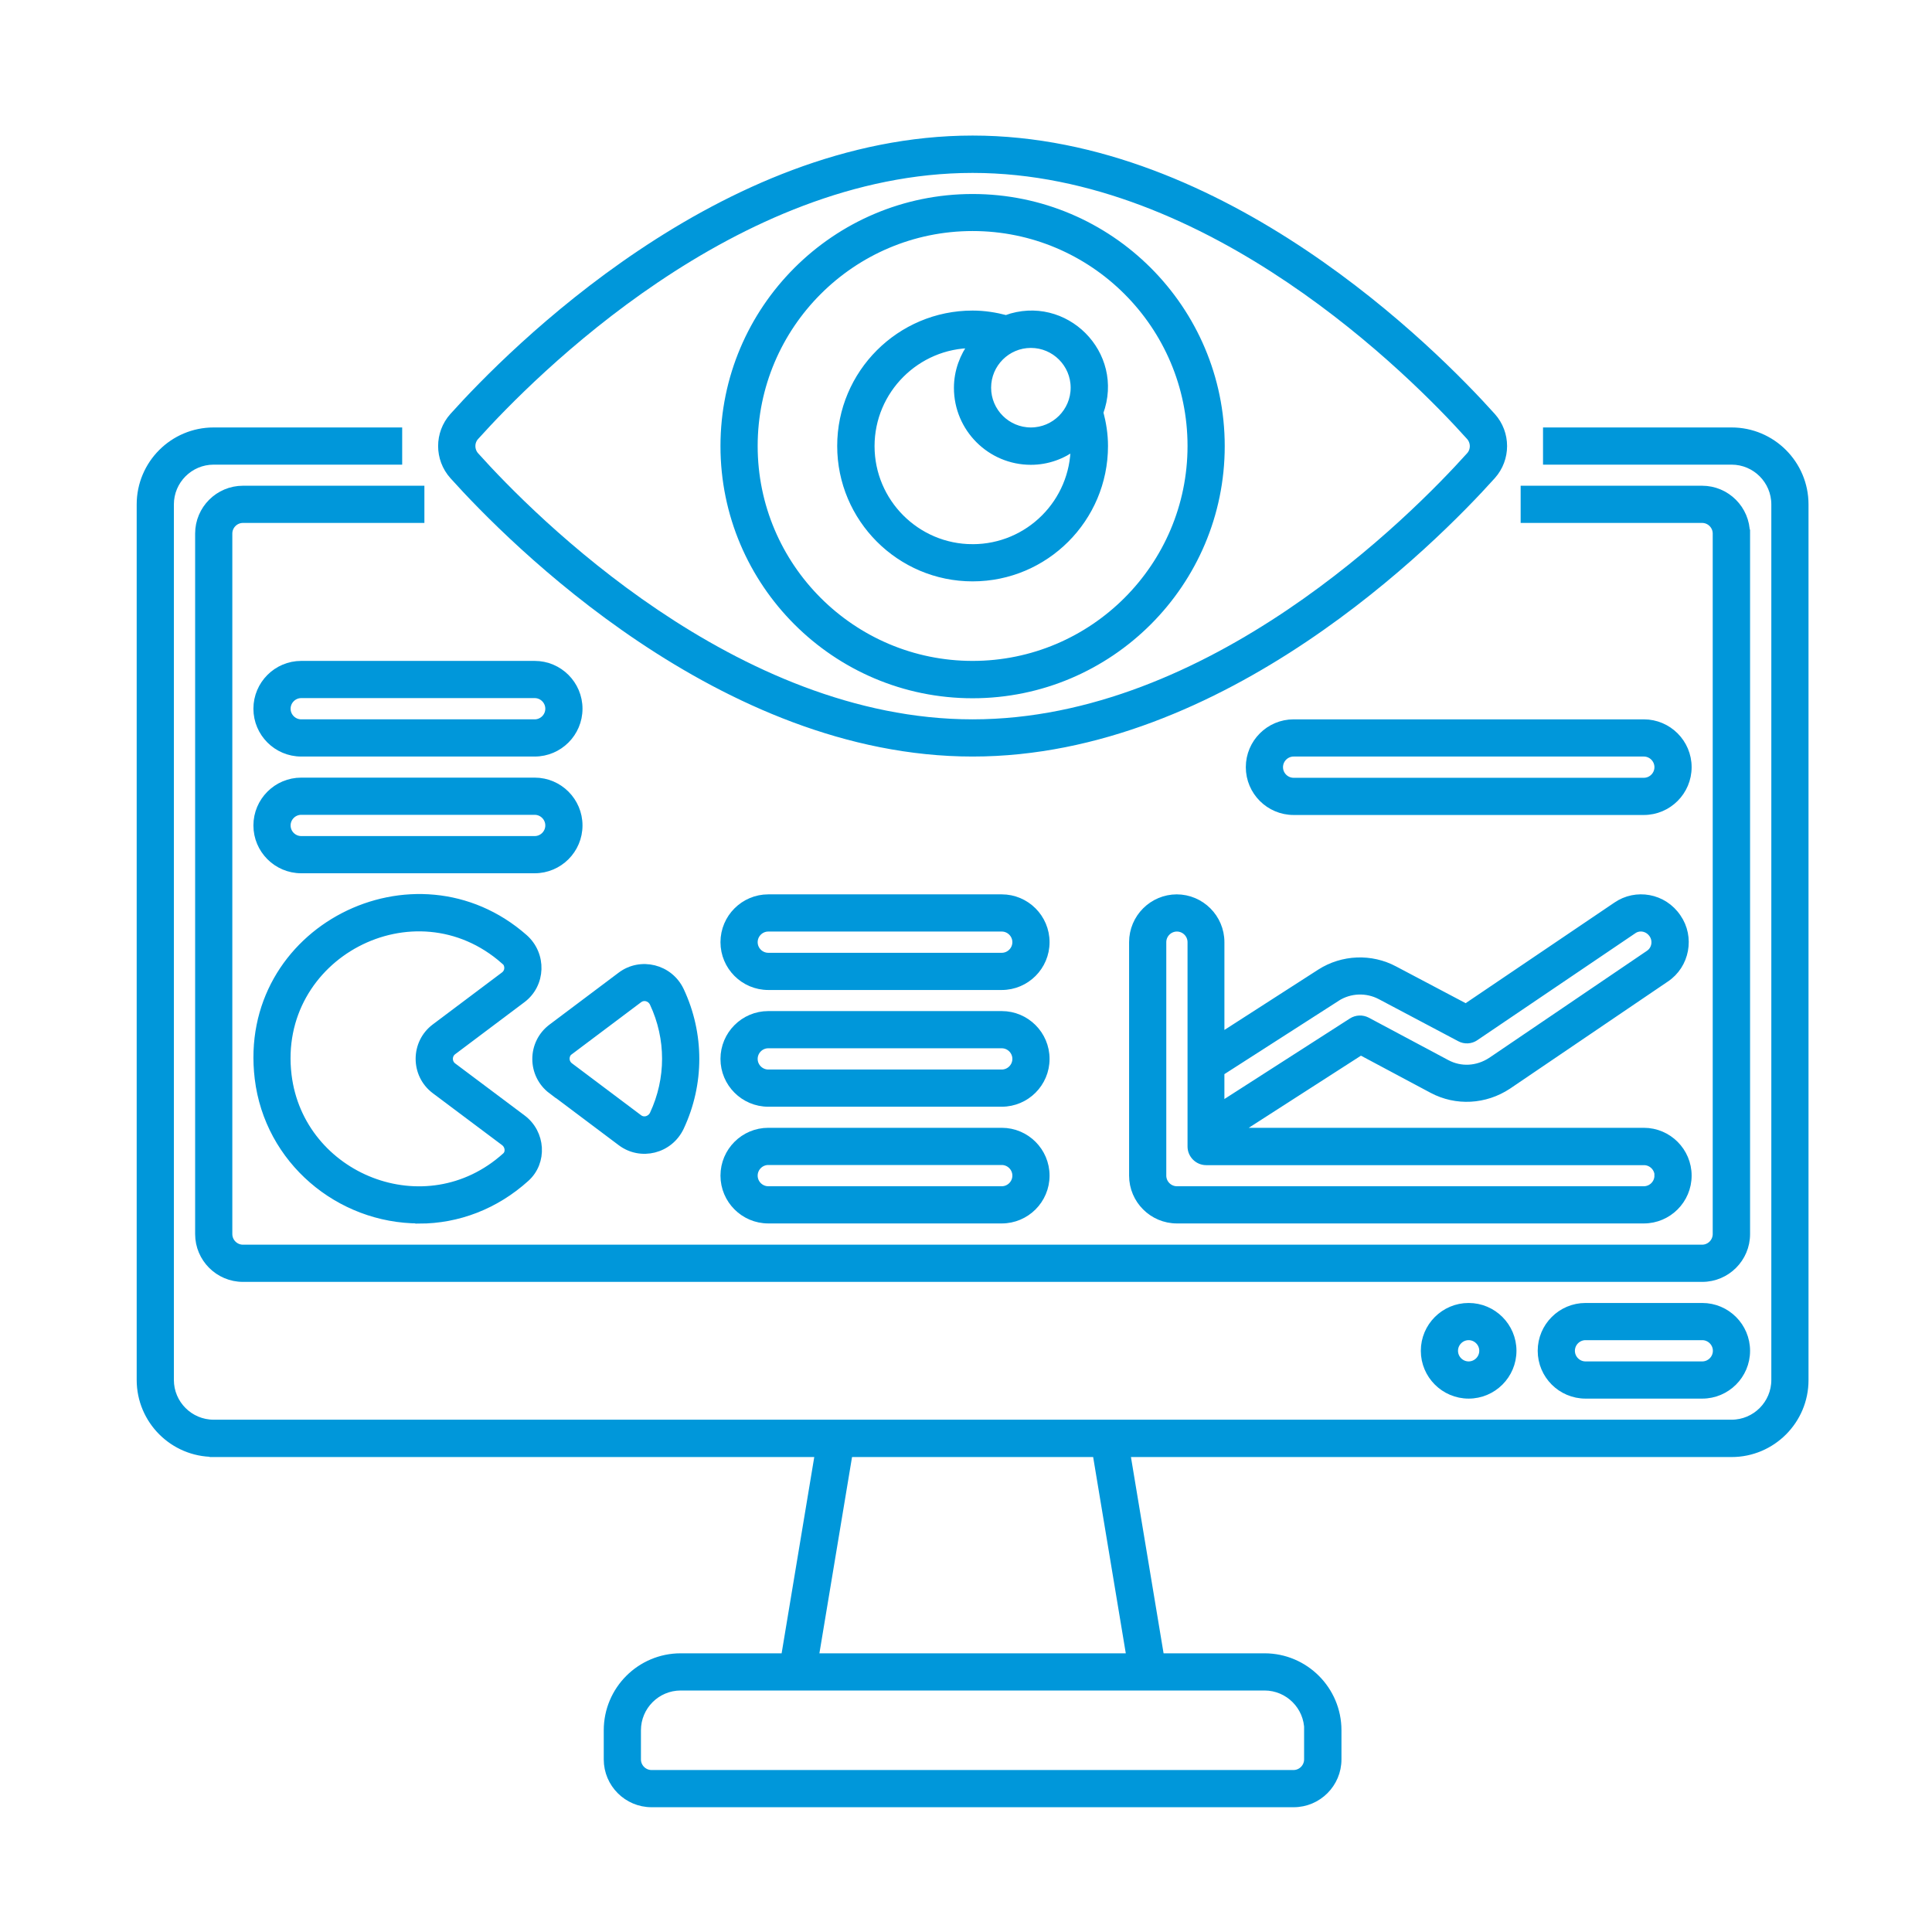 <?xml version="1.0" encoding="UTF-8"?><svg id="a" xmlns="http://www.w3.org/2000/svg" viewBox="0 0 120 120"><defs><style>.b{fill:#0097da;stroke:#0097da;stroke-miterlimit:10;stroke-width:.5px;}</style></defs><path class="b" d="M13.27,90.25H50.87l-2.11,12.69h-6.48c-2.5,0-4.53,2.03-4.53,4.53v1.81c0,1.5,1.22,2.72,2.72,2.72h39.88c1.5,0,2.72-1.22,2.72-2.72v-1.81c0-2.5-2.03-4.53-4.53-4.53h-6.48l-2.11-12.69h37.6c2.5,0,4.53-2.03,4.53-4.53V31.33c0-2.5-2.03-4.53-4.53-4.53h-11.46v1.81h11.46c1.5,0,2.72,1.22,2.72,2.72v54.38c0,1.5-1.22,2.72-2.72,2.72H13.27c-1.5,0-2.72-1.22-2.72-2.72V31.33c0-1.5,1.22-2.72,2.72-2.72h11.46v-1.81H13.27c-2.5,0-4.53,2.03-4.53,4.53v54.38c0,2.5,2.03,4.53,4.53,4.53Zm67.98,17.22v1.81c0,.5-.41,.91-.91,.91H40.47c-.5,0-.91-.41-.91-.91v-1.81c0-1.5,1.22-2.72,2.72-2.72h36.26c1.5,0,2.72,1.22,2.72,2.72Zm-11.04-4.53h-19.61l2.11-12.69h15.4l2.11,12.69Z"/><path class="b" d="M108.44,33.14c0-1.5-1.22-2.72-2.72-2.72h-11.02v1.81h11.02c.5,0,.91,.41,.91,.91v43.51c0,.5-.41,.91-.91,.91H15.09c-.5,0-.91-.41-.91-.91V33.14c0-.5,.41-.91,.91-.91h11.02v-1.81H15.09c-1.5,0-2.72,1.22-2.72,2.72v43.51c0,1.5,1.22,2.72,2.72,2.72H105.73c1.5,0,2.72-1.22,2.72-2.72V33.14Z"/><path class="b" d="M105.73,81.18h-7.25c-1.5,0-2.72,1.22-2.72,2.72s1.22,2.72,2.72,2.72h7.25c1.5,0,2.72-1.22,2.72-2.72s-1.22-2.72-2.72-2.72Zm0,3.63h-7.25c-.5,0-.91-.41-.91-.91s.41-.91,.91-.91h7.25c.5,0,.91,.41,.91,.91s-.41,.91-.91,.91Z"/><path class="b" d="M88.5,83.9c0,1.5,1.22,2.72,2.72,2.72s2.72-1.22,2.72-2.72-1.22-2.72-2.72-2.72-2.72,1.22-2.72,2.72Zm3.63,0c0,.5-.41,.91-.91,.91s-.91-.41-.91-.91,.41-.91,.91-.91,.91,.41,.91,.91Z"/><path class="b" d="M62.22,55.8h-14.5c-1.5,0-2.72,1.22-2.72,2.72s1.22,2.72,2.72,2.72h14.5c1.5,0,2.72-1.22,2.72-2.72s-1.22-2.72-2.72-2.72Zm0,3.63h-14.5c-.5,0-.91-.41-.91-.91s.41-.91,.91-.91h14.5c.5,0,.91,.41,.91,.91s-.41,.91-.91,.91Z"/><path class="b" d="M62.22,63.05h-14.5c-1.5,0-2.72,1.22-2.72,2.72s1.22,2.72,2.72,2.72h14.5c1.5,0,2.72-1.22,2.72-2.72s-1.22-2.72-2.72-2.72Zm0,3.63h-14.5c-.5,0-.91-.41-.91-.91s.41-.91,.91-.91h14.5c.5,0,.91,.41,.91,.91s-.41,.91-.91,.91Z"/><path class="b" d="M15.99,44.02c0,1.5,1.22,2.72,2.72,2.72h14.5c1.5,0,2.72-1.22,2.72-2.72s-1.22-2.72-2.72-2.72h-14.5c-1.5,0-2.72,1.22-2.72,2.72Zm18.13,0c0,.5-.41,.91-.91,.91h-14.5c-.5,0-.91-.41-.91-.91s.41-.91,.91-.91h14.5c.5,0,.91,.41,.91,.91Z"/><path class="b" d="M102.1,44.93h-21.75c-1.5,0-2.72,1.22-2.72,2.72s1.22,2.72,2.72,2.72h21.75c1.5,0,2.72-1.22,2.72-2.72s-1.22-2.72-2.72-2.72Zm0,3.63h-21.75c-.5,0-.91-.41-.91-.91s.41-.91,.91-.91h21.75c.5,0,.91,.41,.91,.91s-.41,.91-.91,.91Z"/><path class="b" d="M33.21,53.99c1.5,0,2.72-1.22,2.72-2.72s-1.22-2.72-2.72-2.72h-14.5c-1.5,0-2.72,1.22-2.72,2.72s1.22,2.72,2.72,2.72h14.5Zm-15.41-2.72c0-.5,.41-.91,.91-.91h14.5c.5,0,.91,.41,.91,.91s-.41,.91-.91,.91h-14.5c-.5,0-.91-.41-.91-.91Z"/><path class="b" d="M62.22,70.3h-14.5c-1.5,0-2.72,1.22-2.72,2.72s1.22,2.72,2.72,2.72h14.5c1.5,0,2.72-1.22,2.72-2.72s-1.22-2.72-2.72-2.72Zm0,3.63h-14.5c-.5,0-.91-.41-.91-.91s.41-.91,.91-.91h14.5c.5,0,.91,.41,.91,.91s-.41,.91-.91,.91Z"/><path class="b" d="M26.04,75.75c2.4,0,4.73-.89,6.61-2.59,1.1-.99,.99-2.78-.22-3.68l-4.31-3.23c-.32-.24-.32-.73,0-.97l4.3-3.23c1.23-.92,1.29-2.75,.13-3.78-6.76-5.95-17.59-.52-16.48,8.71,.61,5.08,5,8.76,9.97,8.76Zm5.31-16.11c.3,.26,.3,.72-.02,.96l-4.3,3.23c-1.28,.96-1.29,2.9,0,3.87h0l4.31,3.23c.28,.21,.35,.65,.09,.89-4.99,4.51-12.8,1.33-13.57-5.04-.9-7.46,7.88-12.07,13.48-7.13Z"/><path class="b" d="M34.28,67.7l4.3,3.23c1.22,.92,2.99,.49,3.66-.93,1.26-2.69,1.26-5.77,0-8.46-.67-1.42-2.45-1.84-3.66-.93l-4.3,3.23c-1.29,.97-1.29,2.9,0,3.87Zm1.09-2.42l4.3-3.23c.32-.24,.76-.11,.93,.25,1.03,2.2,1.03,4.72,0,6.92-.17,.35-.61,.49-.93,.25l-4.3-3.23c-.32-.24-.32-.73,0-.97Z"/><path class="b" d="M73.1,55.8c-1.5,0-2.72,1.22-2.72,2.72v14.5c0,1.5,1.22,2.72,2.72,2.72h29c1.5,0,2.72-1.22,2.72-2.72s-1.22-2.72-2.72-2.72h-25.39l7.81-5.02,4.46,2.38c1.47,.78,3.25,.69,4.67-.25l9.8-6.65c1.25-.83,1.56-2.55,.72-3.76-.86-1.28-2.56-1.56-3.76-.73l-9.36,6.33-4.45-2.35c-1.44-.77-3.2-.7-4.58,.18l-6.22,4v-5.91c0-1.5-1.22-2.72-2.72-2.72Zm29.91,17.22c0,.5-.41,.91-.91,.91h-29c-.5,0-.91-.41-.91-.91v-14.5c0-.5,.41-.91,.91-.91s.91,.41,.91,.91v12.69c0,.5,.41,.91,.91,.91h27.19c.5,0,.91,.41,.91,.91Zm-20-11.07c.83-.53,1.88-.57,2.75-.11l4.93,2.61c.29,.16,.66,.14,.93-.05l9.81-6.64c.38-.27,.94-.18,1.24,.26,.27,.4,.18,.96-.23,1.24l-9.8,6.65c-.87,.57-1.92,.63-2.81,.15l-4.93-2.63c-.29-.15-.64-.14-.92,.04l-8.18,5.25v-2.14l7.2-4.62Z"/><path class="b" d="M60.41,8.67c-15.56,0-28.62,13.17-32.25,17.21-.93,1.04-.93,2.61,0,3.65,3.63,4.04,16.69,17.21,32.25,17.21s28.62-13.17,32.25-17.21c.93-1.04,.93-2.61,0-3.65-3.63-4.04-16.69-17.21-32.25-17.21Zm30.9,19.65c-3.51,3.9-16.09,16.61-30.9,16.61s-27.4-12.71-30.9-16.61c-.31-.35-.31-.88,0-1.22,3.51-3.9,16.09-16.61,30.9-16.61s27.4,12.71,30.9,16.61c.31,.35,.31,.88,0,1.22Z"/><path class="b" d="M60.41,12.3c-8.5,0-15.41,6.91-15.41,15.41s6.91,15.41,15.41,15.41,15.41-6.91,15.41-15.41-6.91-15.41-15.41-15.41Zm0,29c-7.5,0-13.6-6.1-13.6-13.6s6.1-13.6,13.6-13.6,13.6,6.1,13.6,13.6-6.1,13.6-13.6,13.6Z"/><path class="b" d="M62.5,19.83c-.68-.18-1.37-.29-2.09-.29-4.5,0-8.16,3.66-8.16,8.16s3.66,8.16,8.16,8.16,8.16-3.66,8.16-8.16c0-.72-.11-1.4-.29-2.08,1.33-3.62-2.16-7.11-5.78-5.8Zm4.25,4.25c0,1.5-1.22,2.72-2.72,2.72s-2.72-1.22-2.72-2.72,1.22-2.72,2.72-2.72,2.72,1.22,2.72,2.72Zm-6.34,9.97c-3.5,0-6.34-2.85-6.34-6.34s2.85-6.34,6.34-6.34h.02c-.57,.76-.93,1.7-.93,2.72,0,2.5,2.03,4.53,4.53,4.53,1.02,0,1.96-.35,2.72-.93v.02c0,3.5-2.84,6.34-6.34,6.34Z"/></svg>